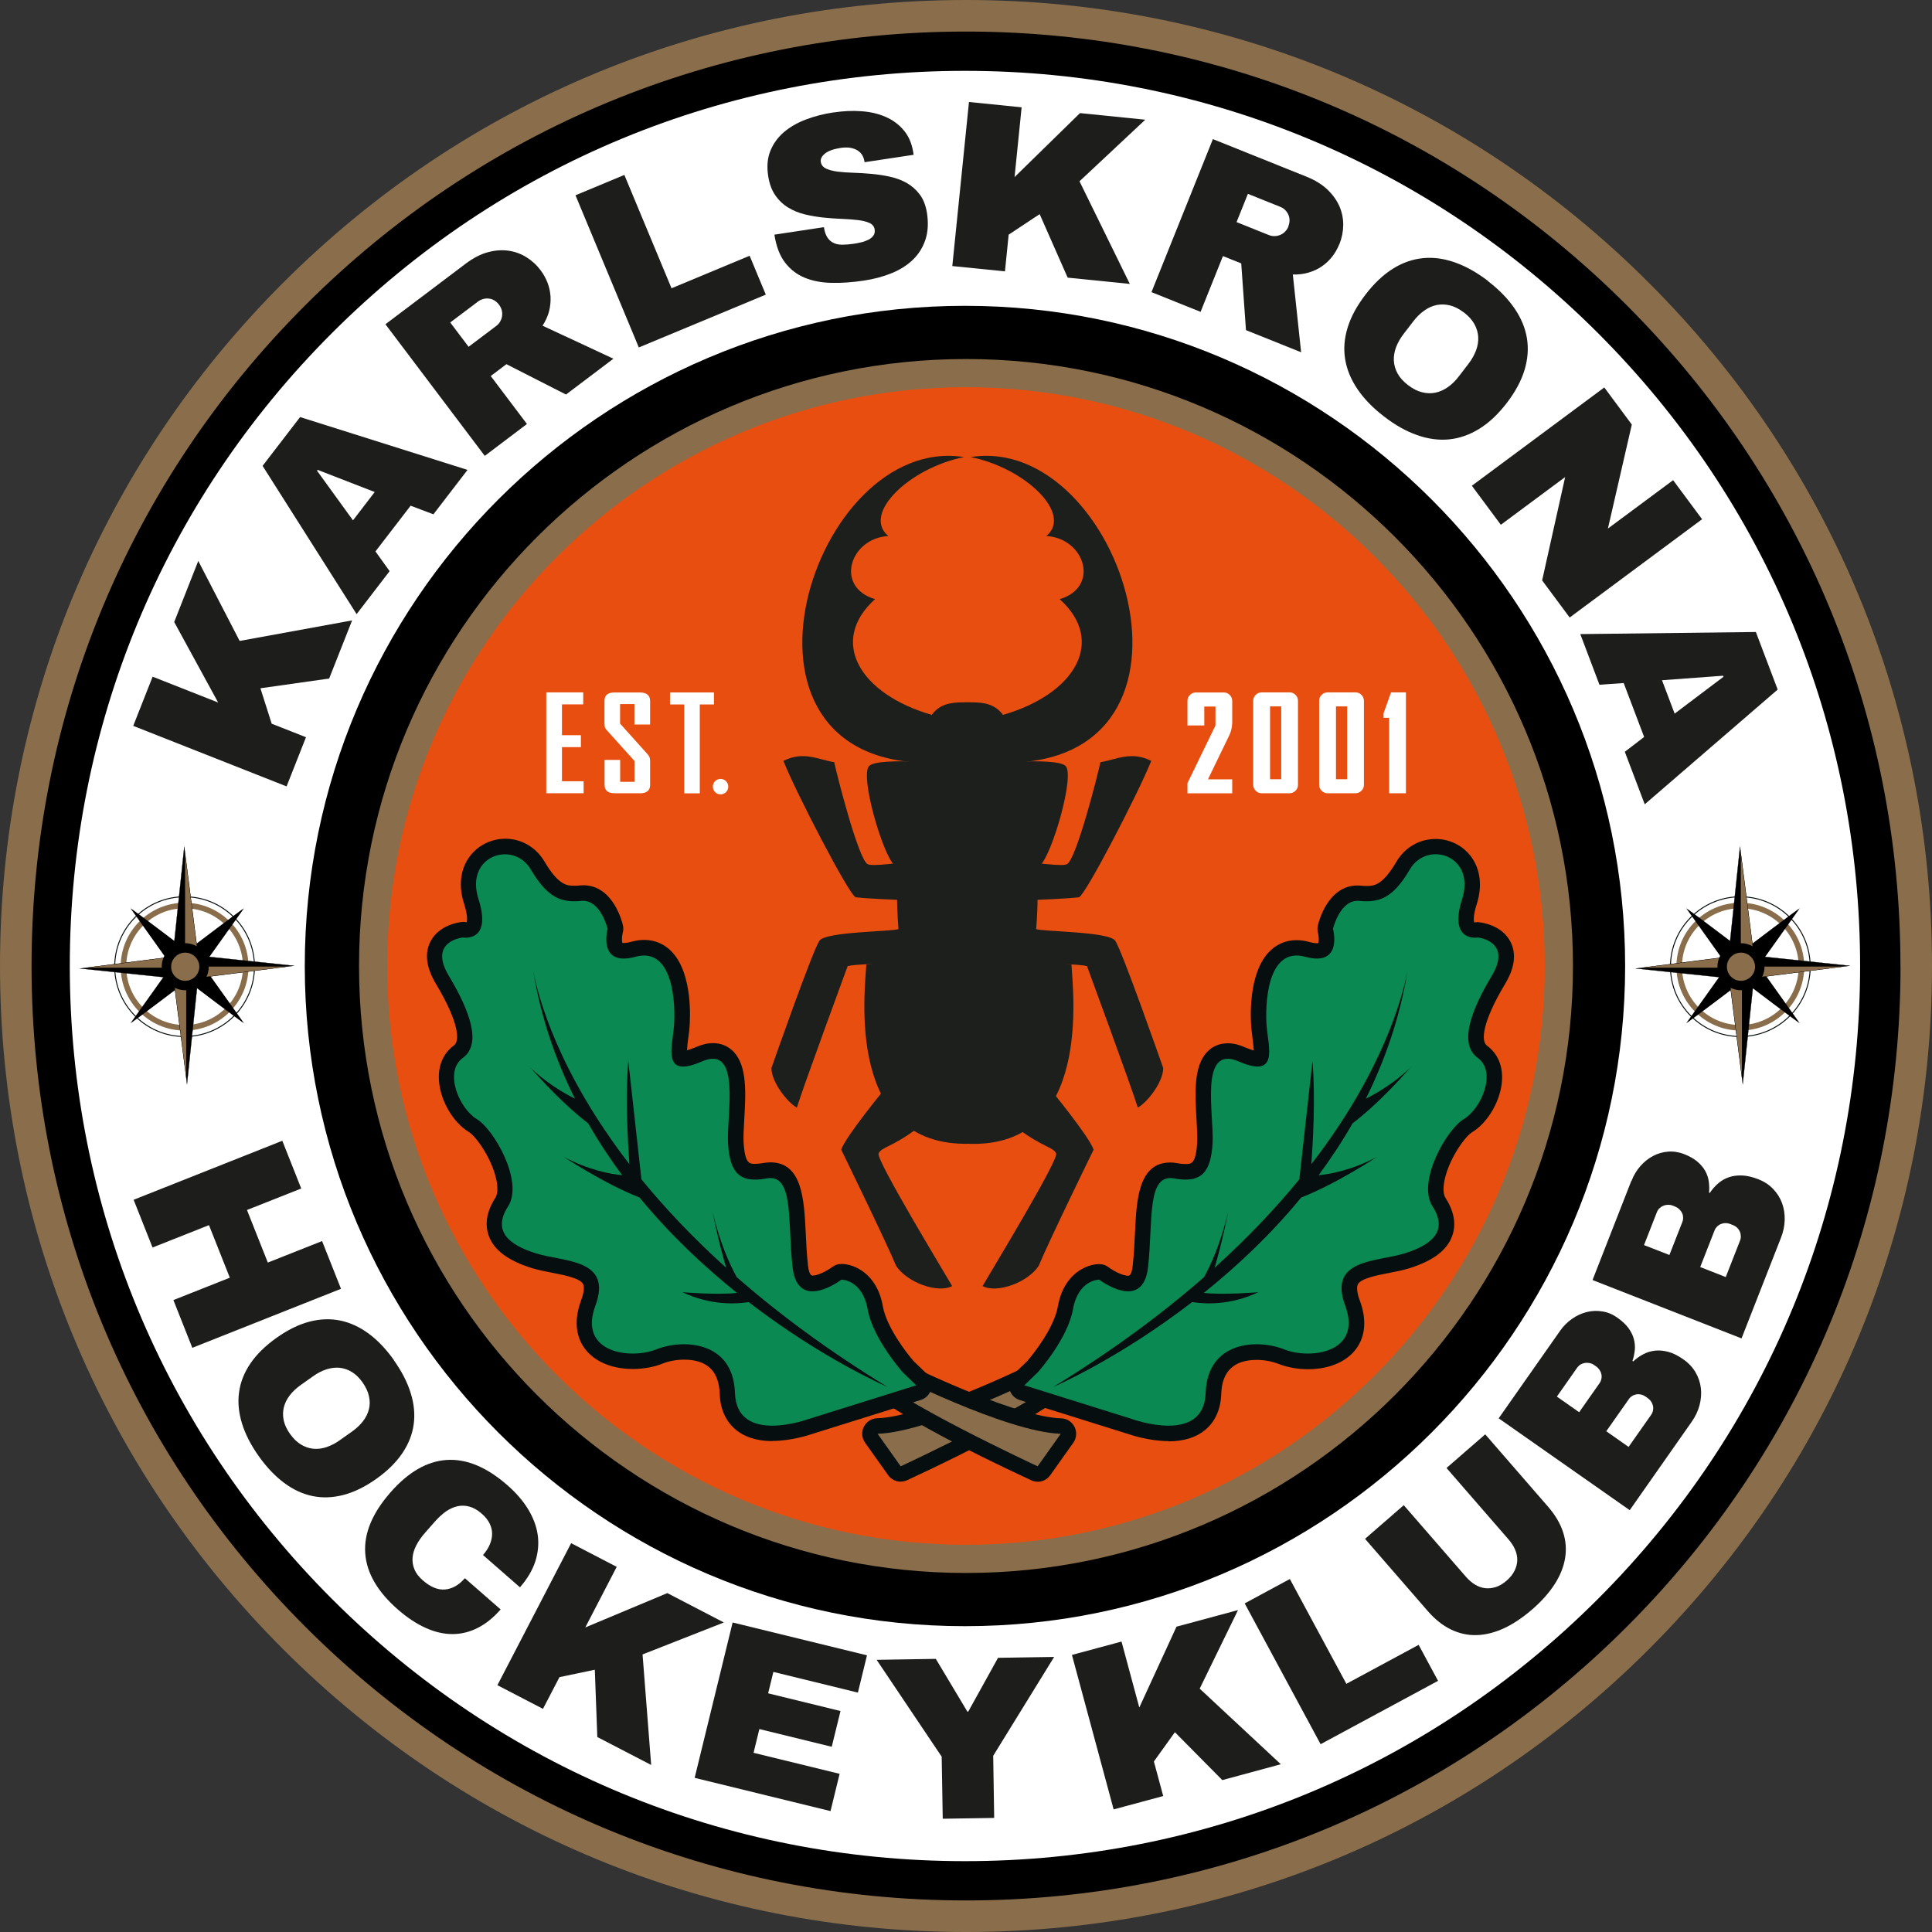 <?xml version="1.0" encoding="UTF-8"?><svg id="Lager_2" xmlns="http://www.w3.org/2000/svg" xmlns:xlink="http://www.w3.org/1999/xlink" viewBox="0 0 240 240"><rect x="0" y="0" width="240" height="240" fill="#333333" stroke="none"/><defs><style>.cls-1,.cls-2{fill:#1d1f1c;}.cls-3{fill:#8a6e4b;}.cls-3,.cls-4,.cls-5,.cls-6,.cls-7,.cls-2,.cls-8,.cls-9{stroke-width:0px;}.cls-10{clip-path:url(#clippath);}.cls-11{fill:none;}.cls-11,.cls-12{stroke:#000;stroke-miterlimit:10;stroke-width:.03px;}.cls-4{fill:#1d1d1b;}.cls-5{fill:#e84e0f;}.cls-12,.cls-6,.cls-13{fill:#000;}.cls-14{clip-path:url(#clippath-1);}.cls-15{clip-path:url(#clippath-4);}.cls-16{clip-path:url(#clippath-3);}.cls-17{clip-path:url(#clippath-2);}.cls-18{clip-path:url(#clippath-7);}.cls-19{clip-path:url(#clippath-6);}.cls-20{clip-path:url(#clippath-5);}.cls-7{fill:#060e0f;}.cls-8{fill:#0a8952;}.cls-9{fill:#fff;}</style><clipPath id="clippath"><polygon class="cls-12" points="22.89 105.21 21.32 120.14 24.79 120.14 22.89 105.21"/></clipPath><clipPath id="clippath-1"><polygon class="cls-12" points="36.48 119.97 21.56 118.4 21.56 121.87 36.48 119.97"/></clipPath><clipPath id="clippath-2"><polygon class="cls-12" points="9.98 120.31 24.91 121.87 24.91 118.4 9.98 120.31"/></clipPath><clipPath id="clippath-3"><polygon class="cls-12" points="23.23 134.64 24.79 119.71 21.32 119.71 23.23 134.64"/></clipPath><clipPath id="clippath-4"><polygon class="cls-12" points="216.15 105.21 214.58 120.14 218.06 120.14 216.15 105.21"/></clipPath><clipPath id="clippath-5"><polygon class="cls-12" points="229.75 119.97 214.82 118.4 214.82 121.87 229.75 119.97"/></clipPath><clipPath id="clippath-6"><polygon class="cls-12" points="203.24 120.31 218.17 121.87 218.17 118.4 203.24 120.31"/></clipPath><clipPath id="clippath-7"><polygon class="cls-12" points="216.49 134.64 218.06 119.71 214.58 119.71 216.49 134.64"/></clipPath><clipPath id="clippath-8"><path class="cls-2" d="M107.62,119.79c-.16,3.17-2.7,22.76,12.9,22.29,0-8.99.06-21.5.06-23.47,0,0-7.7.58-12.96,1.19"/></clipPath></defs><g id="Regmark"><circle class="cls-5" cx="119.72" cy="120" r="74.84"/><path class="cls-6" d="M119.87,1.8C54.75,1.8,1.96,54.59,1.96,119.71s52.79,117.91,117.91,117.91,117.91-52.79,117.91-117.91S184.99,1.8,119.87,1.8ZM120,192.81c-40.37,0-73.1-32.73-73.1-73.1S79.63,46.61,120,46.61s73.1,32.73,73.1,73.1-32.73,73.1-73.1,73.1Z"/><path class="cls-7" d="M111.89,184.06c-.61,0-1.19-.29-1.56-.81l-2.87-4.04c-.41-.58-.47-1.33-.15-1.97.32-.63.95-1.04,1.66-1.06,5.2-.15,16.58-5.41,20.53-7.42.27-.14.57-.21.87-.21h2.16c.72,0,1.39.41,1.71,1.05s.26,1.42-.17,2c-.44.59-3.52,3.98-21.37,12.27-.26.12-.54.18-.81.18Z"/><path class="cls-3" d="M130.36,170.48s-14.57,7.43-21.34,7.63l2.87,4.04s18.3-8.5,20.63-11.66h-2.16Z"/><path class="cls-7" d="M128.9,184.06c-.27,0-.55-.06-.81-.18-17.85-8.29-20.93-11.67-21.37-12.27-.43-.58-.49-1.36-.17-2,.33-.65.99-1.05,1.71-1.05h2.16c.3,0,.6.07.87.21,3.95,2.01,15.33,7.27,20.53,7.42.71.02,1.35.43,1.66,1.06.32.63.26,1.39-.15,1.97l-2.87,4.04c-.37.52-.96.81-1.56.81Z"/><path class="cls-3" d="M110.43,170.48s14.57,7.43,21.34,7.63l-2.87,4.04s-18.3-8.5-20.63-11.66h2.16Z"/><path class="cls-3" d="M204.85,35.15C182.19,12.48,152.05,0,120,0S57.81,12.48,35.15,35.15C12.48,57.81,0,87.95,0,120s12.48,62.19,35.15,84.85c22.66,22.67,52.8,35.15,84.85,35.15s62.19-12.48,84.85-35.15c22.67-22.66,35.15-52.8,35.15-84.85s-12.48-62.19-35.15-84.85ZM236.09,120c0,31.01-12.07,60.16-34,82.08-21.93,21.93-51.08,34-82.08,34s-60.16-12.07-82.08-34C15.99,180.16,3.92,151.01,3.92,120S15.99,59.84,37.92,37.92C59.84,15.99,88.99,3.92,120,3.92s60.16,12.07,82.08,34c21.93,21.93,34,51.08,34,82.08Z"/><path class="cls-3" d="M120,44.6c-41.58,0-75.4,33.82-75.4,75.4s33.82,75.4,75.4,75.4,75.4-33.82,75.4-75.4-33.82-75.4-75.4-75.4ZM191.9,120c0,39.65-32.25,71.9-71.9,71.9s-71.9-32.25-71.9-71.9S80.35,48.1,120,48.1s71.9,32.25,71.9,71.9Z"/><path class="cls-7" d="M145.14,179.02c-2.39,0-4.7-.78-5.08-.91l-13.38-4.19c-.65-.2-1.14-.73-1.29-1.39-.16-.66.05-1.35.53-1.82l1.66-1.6c.96-1.09,3.39-4.28,3.83-6.81.74-4.17,3.68-5.27,5.14-5.27.42,0,.83.14,1.16.39.58.44,1.73,1.06,2.44,1.06.28,0,.47-.43.56-1.27.15-1.34.22-2.71.28-4.04.19-4.11.42-8.76,4.39-8.76.27,0,.55.03.84.08.4.08.76.11,1.06.11.71,0,1.27,0,1.44-2.68.04-.67-.02-1.7-.08-2.78-.19-3.27-.39-6.65,1.3-8.45.67-.72,1.57-1.09,2.58-1.09.67,0,1.37.16,2.13.5.49.21.85.33,1.1.4-.02-.47-.1-1.11-.16-1.55-.06-.43-.11-.86-.15-1.26-.09-1.08-.41-6.6,2.13-9.36.93-1.01,2.14-1.54,3.49-1.54.5,0,1.03.07,1.56.22.48.13.79.16.96.16.09,0,.15,0,.19-.01.09-.26.05-.9-.04-1.26-.08-.31-.09-.63-.02-.94.12-.51,1.27-4.96,4.92-4.96.12,0,.25,0,.37.02.25.02.5.04.74.04.87,0,1.96,0,3.72-3,1.04-1.78,2.86-2.84,4.87-2.84,1.76,0,3.42.83,4.44,2.23,1.14,1.57,1.38,3.64.68,5.85-.47,1.46-.38,2.1-.33,2.28.03,0,.06,0,.11,0,.11-.02.19-.03.27-.03s.16,0,.27.02c.28.03,2.82.34,3.88,2.45.74,1.47.51,3.23-.69,5.22-2.86,4.77-3,7.1-2.25,7.65,1.29.94,1.96,2.43,1.88,4.21-.11,2.53-1.73,5.36-3.75,6.57-.8.48-2.73,3.09-3.35,5.73-.25,1.07-.22,1.96.08,2.42,1.07,1.67,1.35,3.26.82,4.73-.64,1.77-2.39,3.08-5.33,4-.81.25-1.7.43-2.56.59-1.44.28-3.4.66-3.81,1.38-.2.36-.12,1.1.23,2.04,1.07,2.88.39,4.79-.37,5.88-1.17,1.68-3.38,2.65-6.06,2.65-1.29,0-2.59-.24-3.66-.66-.79-.31-1.77-.5-2.7-.5-2.84,0-4.33,1.41-4.42,4.2-.12,3.71-2.57,5.92-6.55,5.92h0Z"/><path class="cls-8" d="M127.25,172.09l13.42,4.2s8.89,3.25,9.1-3.25c.22-6.5,6.5-6.72,9.75-5.42s9.75.43,7.59-5.42c-2.17-5.85,3.9-5.42,7.37-6.5,3.47-1.08,5.42-2.82,3.47-5.85s1.73-9.54,3.9-10.84c2.17-1.3,4.12-5.85,1.73-7.59-2.38-1.73-.87-5.85,1.73-10.19,2.6-4.34-1.73-4.77-1.73-4.77,0,0-3.68.65-1.95-4.77,1.73-5.42-4.34-7.37-6.5-3.68s-3.9,4.12-6.29,3.9c-2.38-.22-3.25,3.47-3.25,3.47,0,0,1.3,4.77-3.47,3.47-4.77-1.3-4.99,6.07-4.77,8.67.22,2.6,1.52,6.5-3.47,4.34-4.99-2.17-3.03,6.72-3.25,10.19s-1.3,4.99-4.77,4.34c-3.47-.65-2.6,5.42-3.25,11.05-.65,5.64-6.07,1.52-6.07,1.52,0,0-2.6,0-3.25,3.68-.65,3.68-4.34,7.8-4.34,7.8l-1.71,1.65Z"/><path class="cls-7" d="M175.36,132.45c-1.99,2.02-4.44,3.41-5.69,4.03,2.39-4.79,4.23-10.09,5.19-15.91-.63,3.3-3.09,12.56-11.96,24.05.19-2.6.53-8.28.14-12.81l-1.63,14.69c-2.87,3.51-6.34,7.21-10.53,10.99.95-3.17,1.69-6.93,1.69-6.93-.95,3.93-2.14,6.55-3,8.09-5.14,4.5-11.31,9.1-18.73,13.64,0,0,8.01-3.42,17.25-10.54,1.52.24,4.71.44,8.23-1.23,0,0-4.29.37-6.78.09,4.05-3.25,8.27-7.19,12.1-11.85,4.43-1.73,9.42-5.05,9.42-5.05-3.18,1.68-5.87,2.15-7.26,2.28,1.5-2.03,2.92-4.17,4.22-6.44,2.93-2.24,5.73-5.26,7.33-7.11Z"/><path class="cls-7" d="M95.95,179.02c-3.98,0-6.43-2.21-6.55-5.92-.09-2.79-1.58-4.2-4.42-4.2-.93,0-1.92.18-2.7.5-1.07.43-2.37.66-3.66.66-2.68,0-4.89-.97-6.06-2.65-.76-1.09-1.44-3-.37-5.88.35-.94.43-1.68.23-2.04-.4-.72-2.37-1.1-3.81-1.38-.86-.17-1.75-.34-2.56-.59-2.94-.92-4.69-2.23-5.33-4-.53-1.46-.26-3.05.82-4.73.3-.47.33-1.35.08-2.42-.62-2.64-2.55-5.25-3.35-5.73-2.03-1.22-3.64-4.04-3.75-6.57-.08-1.78.59-3.27,1.88-4.21.75-.55.61-2.88-2.25-7.65-1.19-1.99-1.43-3.75-.69-5.22,1.06-2.11,3.59-2.42,3.88-2.45.1,0,.17-.02.24-.02.09,0,.17,0,.28.04.05,0,.09,0,.12-.01.05-.19.14-.82-.33-2.28-.71-2.21-.47-4.29.68-5.85,1.02-1.39,2.68-2.23,4.44-2.23,2,0,3.82,1.06,4.87,2.84,1.76,2.99,2.84,3,3.71,3h0c.24,0,.48-.01.74-.04.13-.01.25-.02.37-.02,3.65,0,4.8,4.45,4.92,4.96.07.31.07.64-.02.94-.11.42-.13,1.01-.05,1.26.04,0,.1.01.2.01.18,0,.49-.03.96-.16.54-.15,1.06-.22,1.56-.22,1.36,0,2.56.53,3.49,1.54,2.54,2.76,2.22,8.28,2.13,9.36-.03.4-.09.83-.15,1.26-.06.44-.14,1.08-.16,1.55.25-.06.61-.18,1.1-.39.77-.33,1.46-.5,2.13-.5,1.01,0,1.9.38,2.58,1.09,1.69,1.8,1.49,5.18,1.3,8.45-.06,1.08-.12,2.11-.08,2.78.17,2.68.73,2.68,1.43,2.68h0c.3,0,.66-.04,1.06-.11.29-.05.57-.08.84-.08,3.97,0,4.19,4.65,4.39,8.76.06,1.33.13,2.71.28,4.04.1.84.29,1.27.56,1.27.71,0,1.85-.62,2.44-1.06.33-.25.74-.39,1.16-.39,1.46,0,4.41,1.1,5.14,5.27.45,2.53,2.87,5.72,3.83,6.81l1.66,1.6c.49.47.69,1.16.53,1.82-.16.66-.65,1.19-1.29,1.39l-13.38,4.19c-.38.13-2.69.91-5.08.91h0Z"/><path class="cls-8" d="M112.12,170.44s-3.68-4.12-4.34-7.8c-.65-3.68-3.25-3.68-3.25-3.68,0,0-5.42,4.12-6.07-1.52-.65-5.64.22-11.71-3.25-11.05-3.47.65-4.55-.87-4.77-4.34-.22-3.47,1.73-12.36-3.25-10.19-4.99,2.17-3.68-1.73-3.47-4.34.22-2.6,0-9.97-4.77-8.67-4.77,1.3-3.47-3.47-3.47-3.47,0,0-.87-3.68-3.25-3.47-2.38.22-4.12-.22-6.29-3.9-2.17-3.68-8.24-1.73-6.5,3.68,1.73,5.42-1.95,4.77-1.95,4.77,0,0-4.34.43-1.73,4.77,2.6,4.34,4.12,8.45,1.73,10.19-2.38,1.73-.43,6.29,1.73,7.59,2.17,1.3,5.85,7.8,3.9,10.84-1.95,3.03,0,4.77,3.47,5.85,3.47,1.08,9.54.65,7.37,6.5-2.17,5.85,4.34,6.72,7.59,5.42,3.25-1.3,9.54-1.08,9.75,5.42.22,6.5,9.1,3.25,9.1,3.25l13.42-4.2-1.71-1.65Z"/><path class="cls-7" d="M65.73,132.45c1.99,2.02,4.44,3.41,5.69,4.03-2.39-4.79-4.23-10.09-5.19-15.91.63,3.3,3.09,12.56,11.96,24.05-.19-2.6-.53-8.28-.14-12.81l1.63,14.69c2.87,3.51,6.34,7.21,10.53,10.99-.95-3.17-1.69-6.93-1.69-6.93.95,3.93,2.14,6.55,3,8.09,5.14,4.5,11.31,9.1,18.73,13.64,0,0-8.01-3.42-17.25-10.54-1.52.24-4.71.44-8.23-1.23,0,0,4.29.37,6.78.09-4.05-3.25-8.27-7.19-12.1-11.85-4.43-1.73-9.42-5.05-9.42-5.05,3.18,1.68,5.87,2.15,7.26,2.28-1.5-2.03-2.92-4.17-4.22-6.44-2.93-2.24-5.73-5.26-7.33-7.11Z"/><path class="cls-9" d="M67.86,98.54v-12.53h4.59v1.49h-2.64v3.83h2.35v1.48h-2.35v4.24h2.69v1.49h-4.64Z"/><path class="cls-9" d="M79.48,98.54h-3.11c-.43,0-.76-.09-.96-.26-.21-.18-.31-.44-.31-.8v-3.08h1.94v2.72h1.78v-2.59l-3.35-3.72c-.16-.16-.26-.3-.31-.43s-.07-.31-.07-.54v-2.76c0-.36.1-.63.31-.8.21-.18.53-.26.96-.26h3.11c.86,0,1.29.36,1.29,1.07v2.91h-1.95v-2.54h-1.78v2.43l3.34,3.72c.16.17.26.32.31.44.05.12.08.29.08.52v2.92c0,.71-.43,1.06-1.29,1.06Z"/><path class="cls-9" d="M86.93,87.51v11.04h-1.93v-11.04h-1.77v-1.49h5.46v1.49h-1.77Z"/><path class="cls-9" d="M153.06,89.9c0,.19-.03.42-.09.68-.06.26-.13.48-.21.65l-2.7,5.58h3.01v1.74h-5.56v-1.26l3.48-7.17v-2.35h-1.39v2.35h-2.09v-3.06c0-.28.1-.53.31-.73.2-.2.45-.31.73-.31h3.48c.28,0,.53.1.73.31.2.2.31.45.31.73v2.84Z"/><path class="cls-9" d="M160.2,86.01c.28,0,.53.1.73.31.2.2.31.45.31.73v10.45c0,.28-.1.53-.31.73-.21.2-.45.31-.73.31h-3.48c-.28,0-.53-.1-.73-.31-.21-.2-.31-.45-.31-.73v-10.45c0-.28.1-.53.31-.73.2-.2.45-.31.73-.31h3.48ZM159.16,96.8v-9.05h-1.39v9.05h1.39Z"/><path class="cls-9" d="M168.39,86.01c.28,0,.53.1.73.31.2.2.31.45.31.73v10.45c0,.28-.1.53-.31.73-.21.2-.45.31-.73.31h-3.48c-.28,0-.53-.1-.73-.31-.21-.2-.31-.45-.31-.73v-10.45c0-.28.1-.53.31-.73.2-.2.45-.31.73-.31h3.48ZM167.35,96.8v-9.05h-1.39v9.05h1.39Z"/><path class="cls-9" d="M172.79,86.01h1.86v12.53h-2.08v-9.37h-.7v-.55l.93-2.61Z"/><circle class="cls-9" cx="89.51" cy="97.72" r=".96"/><path class="cls-9" d="M198.5,41.37h0c-21-21-48.92-32.57-78.63-32.57s-57.63,11.57-78.63,32.57C20.24,62.37,8.67,90.3,8.67,120s11.57,57.63,32.57,78.63c21,21,48.93,32.57,78.63,32.57s57.63-11.57,78.63-32.57c21-21,32.57-48.92,32.57-78.63s-11.57-57.63-32.57-78.63ZM201.88,120c0,45.22-36.79,82.01-82.01,82.01s-82.01-36.79-82.01-82.01S74.65,37.99,119.87,37.99s82.01,36.79,82.01,82.01Z"/><path class="cls-3" d="M22.93,128.02c-4.38,0-7.94-3.56-7.94-7.94s3.56-7.94,7.94-7.94,7.94,3.56,7.94,7.94-3.56,7.94-7.94,7.94ZM22.93,112.83c-4,0-7.25,3.25-7.25,7.25s3.25,7.25,7.25,7.25,7.25-3.25,7.25-7.25-3.25-7.25-7.25-7.25Z"/><path class="cls-7" d="M22.93,128.82c-4.82,0-8.74-3.92-8.74-8.74s3.92-8.74,8.74-8.74,8.74,3.92,8.74,8.74-3.92,8.74-8.74,8.74ZM22.93,111.46c-4.75,0-8.62,3.87-8.62,8.62s3.87,8.62,8.62,8.62,8.62-3.87,8.62-8.62-3.87-8.62-8.62-8.62Z"/><path class="cls-6" d="M16.21,112.83c.11,0,6.62,4.94,6.62,4.94l-1.79,1.84-4.83-6.78Z"/><path class="cls-6" d="M30.31,112.83c-.11,0-6.62,4.94-6.62,4.94l1.79,1.84,4.83-6.78Z"/><path class="cls-6" d="M16.21,127.11c.11,0,6.62-4.94,6.62-4.94l-1.79-1.84-4.83,6.78Z"/><path class="cls-6" d="M30.31,127.11c-.11,0-6.62-4.94-6.62-4.94l1.79-1.84,4.83,6.78Z"/><polygon class="cls-13" points="22.89 105.21 21.32 120.14 24.79 120.14 22.89 105.21"/><g class="cls-10"><rect class="cls-3" x="22.99" y="104.55" width="2.7" height="19.76"/></g><polygon class="cls-11" points="22.89 105.21 21.32 120.14 24.79 120.14 22.89 105.21"/><polygon class="cls-13" points="36.48 119.97 21.56 118.4 21.56 121.87 36.48 119.97"/><g class="cls-14"><rect class="cls-3" x="25.92" y="111.54" width="2.7" height="19.76" transform="translate(148.69 94.15) rotate(90)"/></g><polygon class="cls-11" points="36.48 119.97 21.56 118.4 21.56 121.87 36.48 119.97"/><polygon class="cls-13" points="9.98 120.31 24.91 121.87 24.91 118.4 9.98 120.31"/><g class="cls-17"><rect class="cls-3" x="17.84" y="108.98" width="2.7" height="19.76" transform="translate(-99.66 138.05) rotate(-90)"/></g><polygon class="cls-11" points="9.98 120.31 24.91 121.87 24.91 118.4 9.98 120.31"/><polygon class="cls-13" points="23.23 134.64 24.79 119.71 21.32 119.71 23.23 134.64"/><g class="cls-16"><rect class="cls-3" x="20.42" y="115.54" width="2.7" height="19.76" transform="translate(43.55 250.84) rotate(180)"/></g><polygon class="cls-11" points="23.23 134.64 24.79 119.71 21.32 119.71 23.23 134.64"/><circle class="cls-6" cx="23.01" cy="120.09" r="2.92"/><path class="cls-3" d="M23.01,121.84c-.97,0-1.75-.79-1.75-1.75s.79-1.75,1.75-1.75,1.75.79,1.75,1.75-.79,1.75-1.75,1.75Z"/><path class="cls-3" d="M216.19,128.02c-4.38,0-7.94-3.56-7.94-7.94s3.56-7.94,7.94-7.94,7.94,3.56,7.94,7.94-3.56,7.94-7.94,7.94ZM216.19,112.83c-4,0-7.25,3.25-7.25,7.25s3.25,7.25,7.25,7.25,7.25-3.25,7.25-7.25-3.25-7.25-7.25-7.25Z"/><path class="cls-7" d="M216.19,128.82c-4.82,0-8.74-3.92-8.74-8.74s3.92-8.74,8.74-8.74,8.74,3.92,8.74,8.74-3.92,8.74-8.74,8.74ZM216.19,111.46c-4.75,0-8.62,3.87-8.62,8.62s3.87,8.62,8.62,8.62,8.62-3.87,8.62-8.62-3.87-8.62-8.62-8.62Z"/><path class="cls-6" d="M209.47,112.83c.11,0,6.62,4.94,6.62,4.94l-1.79,1.84-4.83-6.78Z"/><path class="cls-6" d="M223.57,112.83c-.11,0-6.62,4.94-6.62,4.94l1.79,1.84,4.83-6.78Z"/><path class="cls-6" d="M209.47,127.11c.11,0,6.62-4.94,6.62-4.94l-1.79-1.84-4.83,6.78Z"/><path class="cls-6" d="M223.57,127.11c-.11,0-6.62-4.94-6.62-4.94l1.79-1.84,4.83,6.78Z"/><polygon class="cls-13" points="216.15 105.21 214.58 120.14 218.06 120.14 216.15 105.21"/><g class="cls-15"><rect class="cls-3" x="216.25" y="104.55" width="2.7" height="19.76"/></g><polygon class="cls-11" points="216.15 105.21 214.58 120.14 218.06 120.14 216.15 105.21"/><polygon class="cls-13" points="229.75 119.97 214.82 118.4 214.82 121.87 229.75 119.97"/><g class="cls-20"><rect class="cls-3" x="219.18" y="111.54" width="2.7" height="19.76" transform="translate(341.95 -99.11) rotate(90)"/></g><polygon class="cls-11" points="229.75 119.97 214.82 118.4 214.82 121.87 229.75 119.97"/><polygon class="cls-13" points="203.24 120.31 218.17 121.87 218.17 118.4 203.24 120.31"/><g class="cls-19"><rect class="cls-3" x="211.1" y="108.98" width="2.7" height="19.76" transform="translate(93.6 331.31) rotate(-90)"/></g><polygon class="cls-11" points="203.24 120.31 218.17 121.87 218.17 118.4 203.24 120.31"/><polygon class="cls-13" points="216.49 134.64 218.06 119.71 214.58 119.71 216.49 134.64"/><g class="cls-18"><rect class="cls-3" x="213.68" y="115.54" width="2.7" height="19.76" transform="translate(430.07 250.84) rotate(180)"/></g><polygon class="cls-11" points="216.49 134.64 218.06 119.71 214.58 119.71 216.49 134.64"/><circle class="cls-6" cx="216.27" cy="120.09" r="2.92"/><path class="cls-3" d="M216.27,121.84c-.97,0-1.75-.79-1.75-1.75s.79-1.75,1.75-1.75,1.75.79,1.75,1.75-.79,1.75-1.75,1.75Z"/><path class="cls-4" d="M27.1,87.27l-5.46-10,2.99-7.59,5.14,9.94,13.97-2.55-2.85,7.22-8.54,1.21,1.4,4.4,4.26,1.68-2.41,6.11-19.05-7.52,2.41-6.11,8.14,3.21Z"/><path class="cls-4" d="M58.08,58.37l-4.24,5.52-2.83-1.07-4.37,5.68,1.76,2.45-4.1,5.34-11.68-18.42,4.66-6.06,20.79,6.56ZM39.38,58.47l4.47,6.17,2.7-3.52-7.09-2.75-.08.1Z"/><path class="cls-4" d="M67.16,33.58c.36.48.65,1,.86,1.55.21.55.33,1.12.37,1.72.03.59-.03,1.2-.18,1.81-.16.61-.43,1.21-.81,1.8l8.8,4.1-5.89,4.45-7.4-3.77-1.95,1.47,4.5,5.96-5.24,3.96-12.34-16.35,10-7.55c.91-.68,1.81-1.15,2.7-1.39.9-.25,1.75-.31,2.56-.2.81.11,1.56.38,2.25.81.69.43,1.28.97,1.78,1.64ZM61.98,37.84c-.16-.22-.35-.39-.57-.52-.22-.13-.44-.21-.68-.23-.23-.03-.47-.01-.7.05-.23.06-.45.17-.65.32l-3.45,2.6,2.28,3.02,3.45-2.6c.2-.15.36-.33.48-.55.12-.21.2-.44.23-.67.03-.24.02-.48-.04-.72-.06-.24-.18-.47-.34-.69Z"/><path class="cls-4" d="M79.36,43.17l-7.87-18.91,6.07-2.53,5.86,14.08,9.7-4.04,2.01,4.83-15.77,6.56Z"/><path class="cls-4" d="M103.54,13.97c1.22-.18,2.38-.24,3.5-.15,1.12.08,2.12.32,3,.71.89.39,1.63.94,2.23,1.66.6.71.99,1.61,1.17,2.69l.05.35-6.09.92-.02-.11c-.04-.27-.13-.52-.26-.75-.13-.23-.32-.42-.56-.58-.24-.16-.53-.27-.88-.34-.35-.07-.76-.06-1.23,0-.9.14-1.55.37-1.96.7-.41.33-.58.67-.53,1.03.06.38.27.66.65.84s.85.3,1.43.38c.58.07,1.23.12,1.96.14.73.02,1.48.07,2.25.14.77.07,1.53.18,2.29.35.75.16,1.45.42,2.08.77.63.36,1.17.83,1.62,1.42.45.59.75,1.36.91,2.3.19,1.26.13,2.37-.19,3.33-.32.96-.83,1.79-1.54,2.48-.71.69-1.59,1.25-2.64,1.68-1.05.43-2.21.74-3.48.93-1.42.21-2.75.31-4.01.28-1.25-.03-2.37-.24-3.35-.65-.98-.41-1.79-1.04-2.44-1.9-.65-.86-1.08-2-1.3-3.44l6.15-.93c.08.55.23.97.43,1.28.2.31.46.53.77.68s.67.22,1.08.22c.41,0,.87-.04,1.37-.11.3-.04.61-.1.94-.18.33-.07.63-.18.9-.31.27-.13.48-.3.64-.51.16-.21.22-.47.17-.79-.05-.36-.27-.63-.64-.8-.37-.17-.85-.29-1.44-.36-.58-.07-1.25-.12-1.99-.15-.74-.03-1.49-.08-2.27-.16-.77-.08-1.54-.21-2.3-.39-.76-.18-1.46-.47-2.09-.85-.63-.38-1.17-.89-1.61-1.53-.44-.63-.74-1.44-.89-2.43-.18-1.18-.08-2.22.29-3.12.37-.9.94-1.67,1.69-2.31.76-.64,1.67-1.16,2.73-1.56,1.06-.4,2.19-.69,3.39-.87Z"/><path class="cls-4" d="M126.01,22.02l8.15-7.97,8.11.82-8.17,7.65,6.25,12.75-7.72-.78-3.48-7.89-3.85,2.55-.46,4.56-6.54-.66,2.07-20.38,6.54.66-.88,8.71Z"/><path class="cls-4" d="M166.36,30.36c-.22.56-.52,1.07-.88,1.53-.36.46-.79.87-1.28,1.2-.49.34-1.04.59-1.64.77-.61.18-1.26.26-1.96.24l1.03,9.66-6.85-2.75-.59-8.29-2.27-.91-2.78,6.93-6.1-2.45,7.63-19.01,11.63,4.67c1.05.42,1.91.95,2.59,1.59.67.64,1.17,1.34,1.5,2.09.32.75.48,1.53.47,2.34-.01.81-.17,1.6-.48,2.38ZM160.04,28.12c.1-.25.15-.5.15-.76,0-.25-.05-.49-.15-.7-.1-.22-.23-.41-.4-.58-.17-.17-.38-.3-.61-.39l-4.01-1.61-1.41,3.51,4.01,1.61c.23.09.47.14.72.13.24,0,.47-.06.7-.15.22-.09.42-.23.6-.41.18-.18.32-.4.42-.65Z"/><path class="cls-4" d="M184.84,34.92c1.38,1.06,2.48,2.19,3.3,3.39.82,1.2,1.33,2.43,1.54,3.71.21,1.28.11,2.59-.3,3.95-.41,1.35-1.15,2.72-2.21,4.1-1.07,1.39-2.21,2.46-3.41,3.2-1.2.74-2.45,1.18-3.74,1.31s-2.62-.05-3.98-.53c-1.37-.48-2.74-1.25-4.12-2.32-1.38-1.06-2.48-2.19-3.29-3.39-.81-1.19-1.32-2.43-1.53-3.71-.21-1.28-.11-2.59.31-3.94.41-1.35,1.16-2.72,2.23-4.11,1.06-1.38,2.19-2.45,3.39-3.2,1.2-.75,2.44-1.18,3.73-1.31,1.29-.13,2.62.05,3.98.53,1.36.48,2.73,1.25,4.12,2.31ZM181.85,38.82c-.58-.44-1.15-.74-1.72-.88s-1.12-.16-1.66-.05c-.54.11-1.06.34-1.55.7-.5.35-.96.8-1.38,1.36l-1.16,1.51c-.43.55-.74,1.11-.96,1.68-.21.57-.3,1.13-.27,1.68.03.55.19,1.08.47,1.59.28.51.72.99,1.29,1.43.58.44,1.15.74,1.72.88.57.15,1.13.17,1.67.06.54-.11,1.06-.34,1.56-.69.5-.35.96-.8,1.38-1.36l1.16-1.51c.43-.55.74-1.12.96-1.69.21-.57.3-1.13.27-1.68-.03-.55-.2-1.09-.48-1.6-.29-.52-.72-.99-1.3-1.44Z"/><path class="cls-4" d="M194.99,76.71l-3.42-4.61,2.86-12.84-7.99,5.93-3.6-4.85,16.45-12.21,3.42,4.61-2.97,12.92,8.1-6.01,3.6,4.85-16.45,12.21Z"/><path class="cls-4" d="M204.31,99.9l-2.47-6.51,2.4-1.84-2.54-6.7-3.01.21-2.38-6.29,21.81-.26,2.71,7.15-16.51,14.25ZM214.05,83.94l-7.59.56,1.57,4.15,6.07-4.58-.05-.12Z"/><path class="cls-4" d="M23.89,167.43l-2.35-5.93,7.01-2.78-2.59-6.53-7.01,2.78-2.35-5.93,18.47-7.33,2.35,5.93-6.74,2.67,2.59,6.53,6.74-2.67,2.35,5.93-18.47,7.33Z"/><path class="cls-4" d="M48.93,168.98c.98,1.38,1.68,2.74,2.09,4.08.42,1.34.54,2.64.37,3.88-.17,1.25-.64,2.44-1.41,3.58-.77,1.14-1.84,2.2-3.22,3.18-1.39.99-2.75,1.65-4.07,2-1.33.35-2.61.4-3.84.15s-2.41-.79-3.54-1.63c-1.13-.84-2.18-1.94-3.16-3.32-.98-1.38-1.68-2.74-2.09-4.08-.41-1.34-.54-2.63-.36-3.88.17-1.25.64-2.44,1.41-3.57.77-1.13,1.85-2.19,3.24-3.18,1.38-.98,2.73-1.65,4.06-2,1.32-.35,2.6-.4,3.84-.15,1.23.25,2.41.79,3.54,1.62,1.13.83,2.18,1.94,3.16,3.32ZM45.05,171.74c-.41-.58-.86-1.01-1.34-1.31-.49-.29-1-.47-1.53-.52-.53-.05-1.08.02-1.64.2-.56.18-1.12.47-1.67.87l-1.51,1.07c-.55.39-1.01.82-1.37,1.29-.36.47-.6.96-.73,1.48-.13.52-.13,1.05-.02,1.61.12.56.38,1.12.79,1.7.41.58.86,1.01,1.35,1.31.49.3,1,.47,1.53.53.53.05,1.08-.01,1.64-.2.56-.19,1.12-.47,1.67-.87l1.51-1.07c.55-.39,1.01-.82,1.37-1.29.36-.47.6-.96.73-1.49.13-.52.13-1.06,0-1.62-.12-.56-.39-1.13-.79-1.7Z"/><path class="cls-4" d="M63,184.47c1.09.95,1.96,1.95,2.6,3,.64,1.05,1.04,2.12,1.2,3.21.15,1.09.05,2.18-.3,3.28-.36,1.1-.99,2.17-1.91,3.22l-4.59-4.01c.38-.43.66-.87.85-1.32.19-.45.28-.89.28-1.33,0-.44-.11-.87-.32-1.29-.21-.42-.53-.82-.96-1.19-.51-.45-1.02-.74-1.52-.88-.51-.14-1.01-.16-1.5-.05-.49.11-.98.33-1.45.66-.47.34-.93.76-1.38,1.27l-1.22,1.39c-.45.51-.8,1.02-1.07,1.54s-.42,1.03-.46,1.53c-.04.5.04.99.24,1.47.2.48.55.93,1.04,1.35.95.83,1.87,1.21,2.76,1.13.89-.08,1.71-.54,2.46-1.4l4.44,3.88c-.9,1.03-1.85,1.79-2.86,2.3-1.01.51-2.06.76-3.14.76-1.08,0-2.19-.26-3.32-.77-1.13-.51-2.27-1.26-3.41-2.25-2.56-2.23-3.92-4.57-4.09-7.02-.17-2.45.86-4.95,3.1-7.52,2.23-2.56,4.57-3.91,7.02-4.07,2.45-.16,4.95.88,7.51,3.11Z"/><path class="cls-4" d="M72.7,202.17l10.2-4.27,7.02,3.65-10.1,3.97,1.07,13.73-6.69-3.47-.31-8.36-4.39.92-2.05,3.94-5.66-2.94,9.16-17.64,5.66,2.94-3.91,7.54Z"/><path class="cls-4" d="M86.29,220.86l4.72-19.31,16.69,4.08-1.13,4.63-10.5-2.57-.65,2.66,8.99,2.2-1.09,4.44-8.99-2.2-.72,2.95,10.69,2.61-1.13,4.63-16.88-4.13Z"/><path class="cls-4" d="M123.38,218.12l.12,7.71-6.39.1-.13-7.71-8.08-12.03,7.35-.12,3.92,6.55h.11s3.7-6.68,3.7-6.68l6.97-.11-7.57,12.28Z"/><path class="cls-4" d="M141.53,212.11l4.62-10.04,7.64-2.06-4.76,9.76,10.08,9.39-7.27,1.97-5.89-5.95-2.61,3.64,1.16,4.29-6.16,1.66-5.18-19.19,6.16-1.66,2.21,8.2Z"/><path class="cls-4" d="M164.05,216.67l-9.43-17.49,5.61-3.03,7.02,13.02,8.98-4.84,2.41,4.47-14.59,7.87Z"/><path class="cls-4" d="M192.3,187.16c.9,1.04,1.52,2.09,1.87,3.17.35,1.07.43,2.15.25,3.24-.18,1.08-.61,2.16-1.3,3.23-.69,1.07-1.62,2.12-2.8,3.14s-2.35,1.8-3.51,2.34c-1.16.53-2.29.81-3.39.84-1.1.03-2.16-.21-3.18-.7-1.02-.49-1.98-1.26-2.88-2.29l-7.79-8.97,4.81-4.18,7.73,8.9c.35.4.73.73,1.13.97.4.24.82.39,1.25.44.43.05.87,0,1.33-.14.45-.15.9-.41,1.34-.8.44-.38.77-.79.98-1.22.21-.43.33-.86.34-1.3.01-.44-.08-.88-.26-1.31-.18-.43-.45-.85-.8-1.26l-7.73-8.9,4.81-4.18,7.79,8.97Z"/><path class="cls-4" d="M193.76,165.37c.43-.62.94-1.13,1.51-1.53s1.19-.69,1.83-.85c.64-.16,1.29-.19,1.95-.08.66.1,1.28.36,1.86.77.59.42,1.05.85,1.38,1.29.32.45.55.9.67,1.36.12.46.17.92.12,1.38-.05.46-.14.91-.29,1.35l.09.06c.39-.36.81-.66,1.27-.9.45-.24.94-.38,1.46-.44.52-.05,1.07,0,1.66.16.59.16,1.2.47,1.85.93.65.45,1.15.99,1.51,1.61.36.62.58,1.28.66,1.97.08.69.02,1.4-.17,2.12-.19.72-.52,1.41-.98,2.06l-7.69,10.97-16.28-11.41,7.6-10.83ZM193.4,173.49l2.77,1.94,2.52-3.59c.12-.17.2-.35.24-.55s.04-.39,0-.58c-.04-.19-.12-.37-.23-.54-.12-.17-.26-.32-.44-.44l-.23-.16c-.17-.12-.35-.2-.55-.24-.2-.04-.4-.05-.59-.02s-.37.09-.54.19-.31.24-.43.4l-2.52,3.59ZM199.53,177.79l2.78,1.95,2.79-3.97c.12-.17.2-.35.24-.55s.04-.39,0-.57c-.04-.19-.11-.36-.22-.53-.11-.17-.26-.32-.44-.45l-.24-.17c-.18-.12-.36-.21-.56-.26-.2-.05-.39-.06-.58-.03s-.37.09-.54.2c-.17.1-.32.24-.43.41l-2.79,3.97Z"/><path class="cls-4" d="M202.67,146.7c.27-.7.64-1.32,1.11-1.85.47-.53.99-.95,1.57-1.25.58-.31,1.21-.49,1.87-.54.66-.05,1.33.05,1.99.31.67.26,1.22.57,1.64.93s.75.74.98,1.16c.23.42.38.85.44,1.31.06.45.08.92.03,1.38l.1.04c.29-.44.63-.83,1.02-1.17s.82-.6,1.32-.77c.49-.18,1.04-.25,1.65-.23.61.02,1.28.18,2.02.46.74.29,1.35.69,1.85,1.21.5.52.87,1.11,1.11,1.76.24.65.35,1.35.33,2.1-.02.74-.17,1.49-.47,2.23l-4.89,12.48-18.51-7.25,4.82-12.32ZM204.23,154.67l3.15,1.23,1.6-4.08c.08-.19.11-.39.1-.59,0-.2-.05-.39-.14-.56-.08-.17-.2-.33-.35-.47-.15-.14-.33-.25-.53-.33l-.26-.1c-.19-.08-.39-.11-.6-.1-.2,0-.4.04-.58.12-.18.07-.34.18-.48.31-.14.14-.25.3-.32.49l-1.6,4.09ZM211.21,157.4l3.17,1.24,1.77-4.52c.08-.19.11-.39.1-.59s-.05-.39-.13-.56c-.08-.17-.19-.33-.34-.47-.15-.14-.33-.25-.54-.33l-.28-.11c-.2-.08-.4-.12-.61-.12-.2,0-.39.04-.57.11s-.34.18-.48.32c-.14.14-.25.31-.32.5l-1.77,4.52Z"/><path class="cls-2" d="M119.76,56.78c-18.83-2.98-31.88,38.2-4.09,37.98,0-2.47.06-5.96.06-5.96-8.95-2.59-12.82-9.15-7.03-14.37-5.05-1.5-3.13-7.58,1.65-7.84-3.33-2.78,2.68-8.48,9.41-9.81"/><path class="cls-2" d="M120.6,95.15v-7.9c-2.88,0-6.09-.41-6.32,7.82,2.17.19,6.32.08,6.32.08"/><path class="cls-2" d="M120.61,95.04c-2.01-.13-11.43-1.04-12.63.1-1.2,1.14,1.63,10.94,3.12,12.34,1.19,1.12,5.96.94,9.5.55,0-4.19-.02-6.16,0-13"/><path class="cls-2" d="M120.57,107.67c0-2.29-11.62.32-12.79-.32-1.16-.63-3.82-11.09-4.15-12.67-2-.32-3.82-1.42-6.31-.16,1.49,3.8,8.14,16.63,8.97,16.94,1.16.16,5.15.32,5.15.32,0,1.42.17,3.64.17,3.64-1,.32-8.97.31-9.8,1.42-.83,1.11-5.98,15.84-5.98,15.84,0,1.74,1.99,4.28,3.16,4.91.66-2.22,6.31-17.58,6.31-17.58,1.83-.48,15.32-.4,15.32-.4,0-5.64-.03-6.69-.04-11.96"/><path class="cls-2" d="M113.79,140.28c-2.99,2.22-4.31,2.22-4.65,3.01-.33.79,8.14,14.73,9.14,16.47-1.82.95-5.65-.47-6.97-2.53-1.17-2.85-6.81-14.41-6.81-14.41.5-1.58,5.32-7.44,5.32-7.44,1.33,2.22,3.98,4.91,3.98,4.91"/><path class="cls-2" d="M120.58,56.78c18.83-2.98,31.88,38.2,4.08,37.98,0-2.47-.05-5.96-.05-5.96,8.95-2.59,12.82-9.15,7.03-14.37,5.04-1.5,3.12-7.58-1.66-7.84,3.33-2.78-2.68-8.48-9.41-9.81"/><path class="cls-2" d="M119.74,95.15v-7.9c2.88,0,6.08-.41,6.32,7.82-2.16.19-6.32.08-6.32.08"/><path class="cls-2" d="M119.73,95.04c2.01-.13,11.43-1.04,12.63.1,1.2,1.14-1.64,10.94-3.13,12.34-1.19,1.12-5.96.94-9.5.55,0-4.19.02-6.16,0-13"/><path class="cls-2" d="M119.76,107.67c0-2.29,11.63.32,12.79-.32,1.16-.63,3.82-11.09,4.15-12.67,1.99-.32,3.82-1.42,6.31-.16-1.5,3.8-8.14,16.63-8.97,16.94-1.16.16-5.15.32-5.15.32,0,1.42-.17,3.64-.17,3.64,1,.32,8.97.31,9.8,1.42.83,1.11,5.98,15.84,5.98,15.84,0,1.74-1.99,4.28-3.16,4.91-.66-2.22-6.31-17.58-6.31-17.58-1.83-.48-15.32-.4-15.32-.4,0-5.64.03-6.69.04-11.96"/><path class="cls-2" d="M126.55,140.28c2.99,2.22,4.31,2.22,4.65,3.01.33.79-8.14,14.73-9.14,16.47,1.83.95,5.65-.47,6.98-2.53,1.16-2.85,6.81-14.41,6.81-14.41-.5-1.58-5.32-7.44-5.32-7.44-1.33,2.22-3.98,4.91-3.98,4.91"/><path class="cls-1" d="M107.62,119.79c-.16,3.17-2.7,22.76,12.9,22.29,0-8.99.06-21.5.06-23.47,0,0-7.7.58-12.96,1.19"/><path class="cls-2" d="M120.36,118.61s7.57.57,12.74,1.19c.16,3.17,2.65,22.76-12.69,22.29,0-8.99-.06-21.5-.06-23.47"/></g></svg>